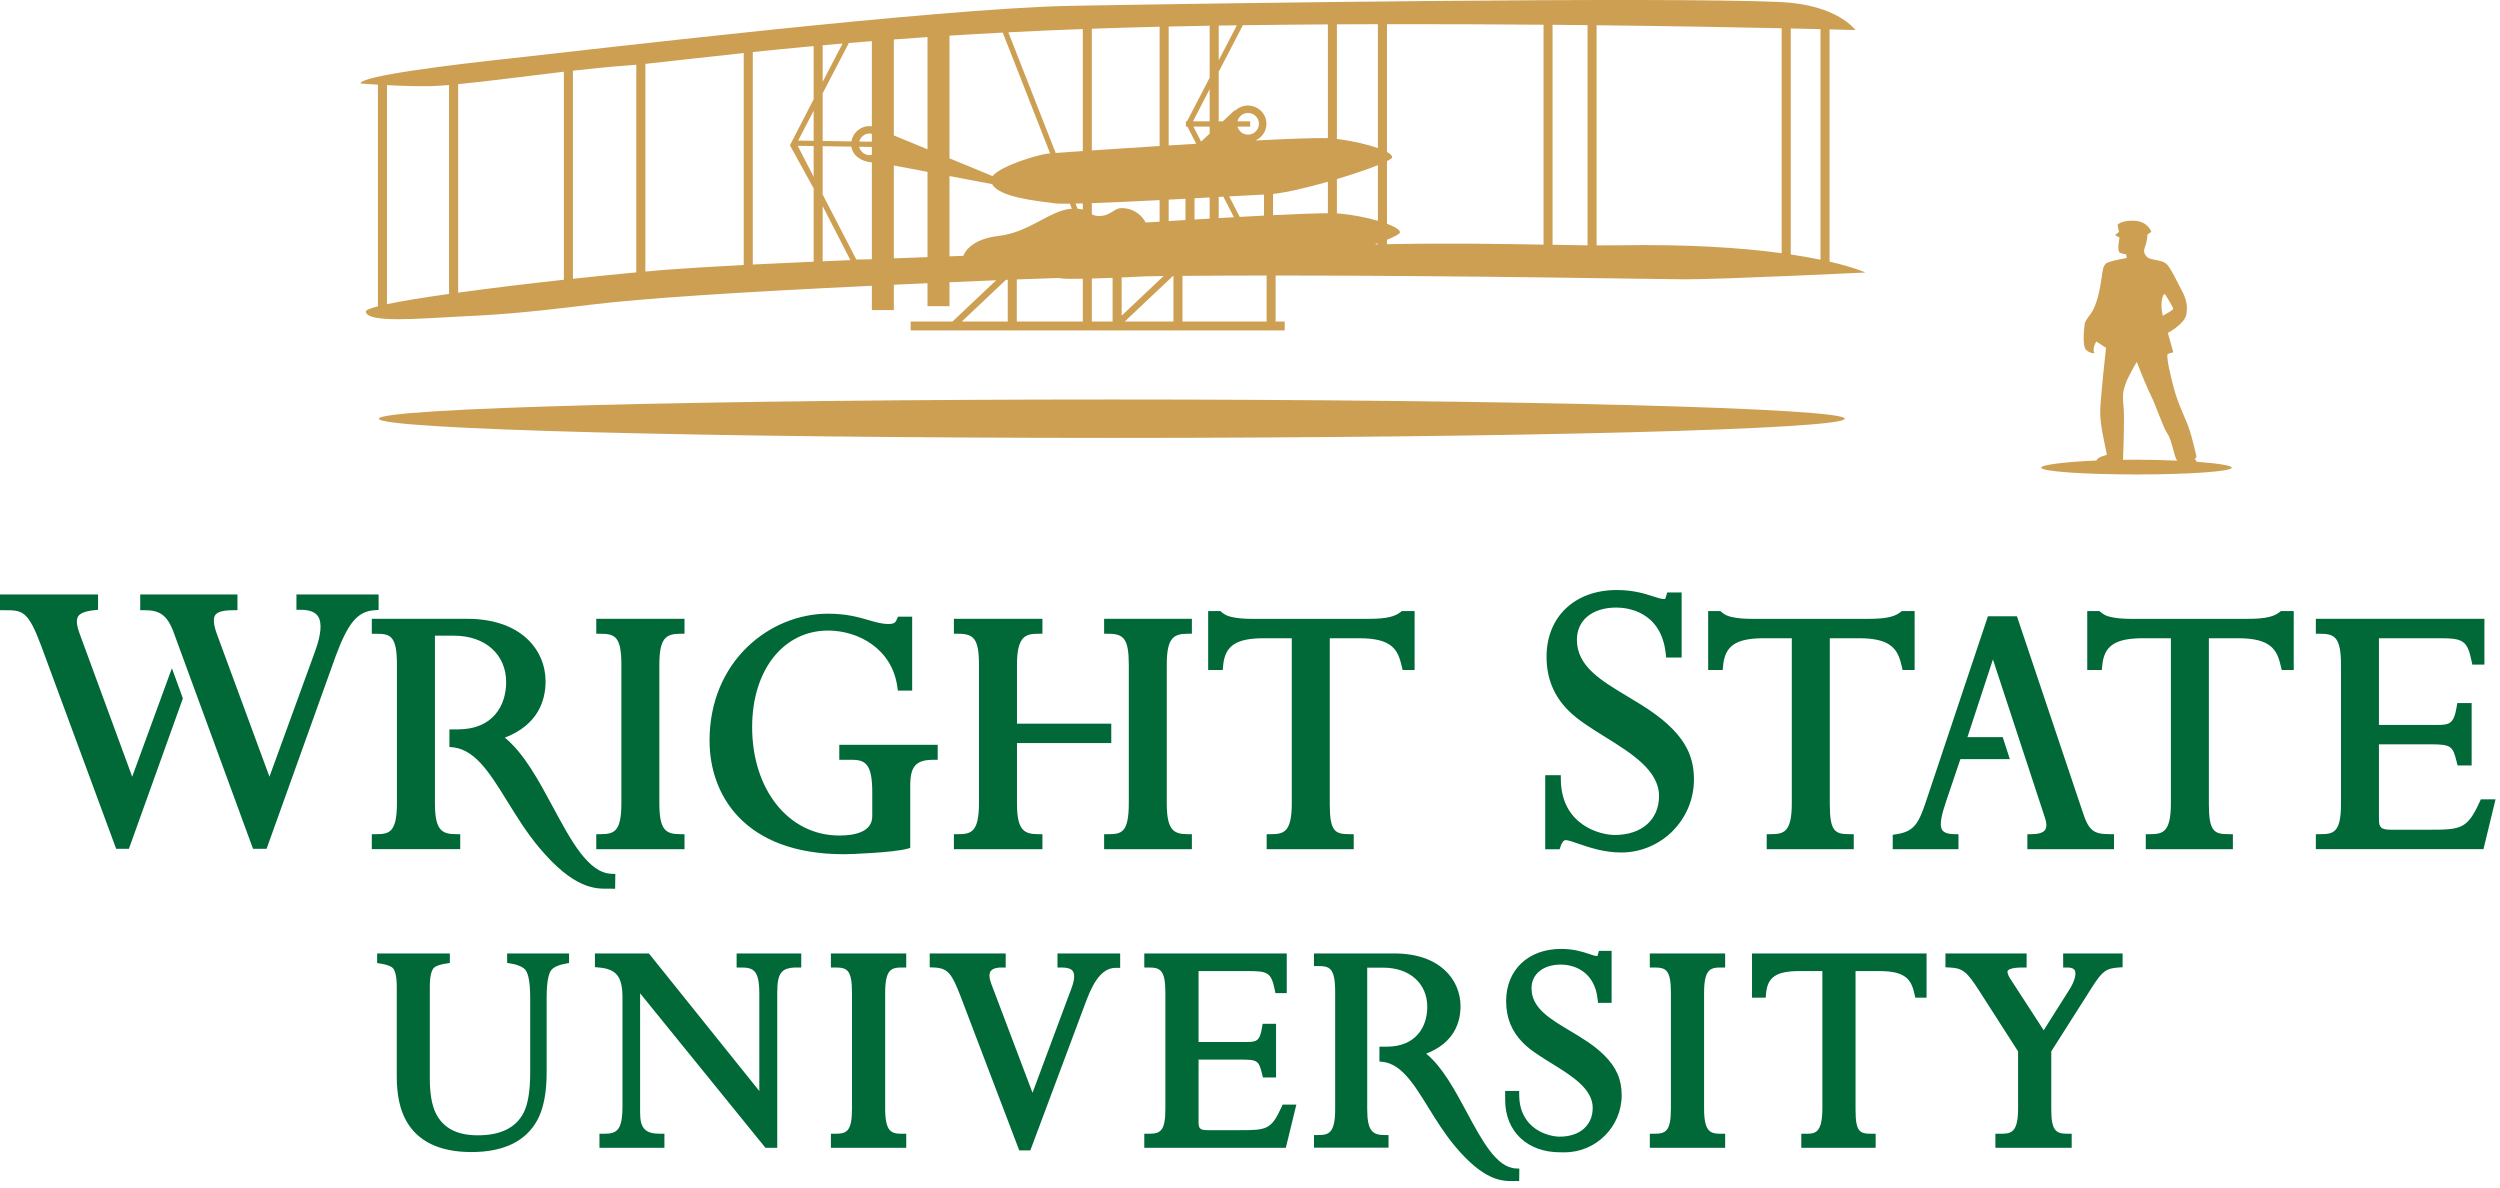 <svg xmlns="http://www.w3.org/2000/svg" width="261" height="124" viewBox="0 0 261 124"><g fill="none" fill-rule="evenodd"><path fill="#CC9F53" d="M222.924,47.994 C222.488,47.994 222.063,47.998 221.643,48.003 C221.659,47.474 221.827,43.688 221.692,42.365 C221.556,41.034 221.692,40.768 221.898,40.104 C222.097,39.44 223.08,37.778 223.08,37.778 C223.08,37.778 223.991,40.173 224.53,41.235 C225.07,42.298 225.882,44.76 226.288,45.29 C226.693,45.821 227.05,47.851 227.257,48.022 C227.31,48.067 227.313,48.068 227.343,48.093 C226.001,48.031 224.503,47.994 222.924,47.994 L222.924,47.994 Z M225.733,31.174 C225.934,30.374 226.072,30.775 226.272,31.107 C226.478,31.44 226.88,32.107 226.88,32.239 C226.88,32.374 226.139,32.769 225.798,32.969 C225.798,32.969 225.528,31.974 225.733,31.174 L225.733,31.174 Z M229.352,48.21 C229.234,48.028 229.116,47.869 229.116,47.869 C229.116,47.869 229.328,47.892 229.292,47.572 C229.292,47.564 228.903,45.916 228.654,45.094 C228.249,43.762 227.437,42.365 226.962,40.571 C226.487,38.773 226.196,37.403 226.288,36.978 C226.298,36.93 226.893,36.78 226.893,36.78 L226.321,34.753 C226.321,34.753 228.043,33.854 228.249,32.855 C228.448,31.856 228.159,31.027 227.807,30.393 C227.404,29.663 226.828,28.335 226.288,27.669 C225.747,27.006 224.464,27.271 224.057,26.736 C223.652,26.207 223.925,25.938 224.057,25.407 C224.194,24.878 224.194,24.477 224.194,24.477 L224.602,24.21 C224.602,24.21 224.262,23.115 222.841,23.048 C221.423,22.982 221.071,23.479 221.071,23.479 L221.22,24.21 L220.817,24.544 L221.285,24.81 C221.285,24.81 220.95,26.271 221.359,26.407 C221.784,26.548 221.964,26.538 221.964,26.538 L222.028,26.94 C222.028,26.94 220.124,27.257 219.852,27.521 C219.583,27.79 219.531,28.066 219.398,29.066 C219.262,30.063 218.923,31.921 218.248,32.79 C217.574,33.654 217.64,33.854 217.64,33.854 C217.64,33.854 217.301,36.182 217.84,36.581 C218.384,36.978 218.687,36.858 218.653,36.845 C218.384,36.367 218.857,35.648 218.857,35.648 L219.867,36.316 C219.867,36.316 219.328,41.201 219.262,42.798 C219.205,44.179 219.706,46.193 219.954,47.45 C219.976,47.56 219.047,47.622 218.868,48.078 C215.445,48.225 213.1,48.538 213.1,48.825 C213.1,49.219 217.556,49.534 223.049,49.534 C228.544,49.534 232.996,49.219 232.996,48.825 C232.996,48.608 231.567,48.374 229.352,48.21 L229.352,48.21 Z M192.59,43.712 C192.59,44.82 158.333,45.717 116.074,45.717 C73.81,45.717 39.554,44.82 39.554,43.712 C39.554,42.605 73.81,41.707 116.074,41.707 C158.333,41.707 192.59,42.605 192.59,43.712 L192.59,43.712 Z M190.06,27.113 C189.171,26.927 188.138,26.744 186.955,26.565 L186.955,2.972 C188.123,2.999 189.175,3.02 190.06,3.045 L190.06,27.113 Z M186.005,26.432 C181.943,25.881 176.275,25.474 168.626,25.613 C168.07,25.624 167.414,25.624 166.685,25.618 L166.685,2.636 C174.506,2.722 181.225,2.847 186.005,2.95 L186.005,26.432 Z M165.741,25.613 C164.658,25.598 163.434,25.576 162.089,25.555 L162.089,2.589 C163.327,2.598 164.548,2.61 165.741,2.625 L165.741,25.613 Z M161.146,25.539 C156.752,25.462 151.261,25.377 145.471,25.483 C145.248,25.489 145.022,25.493 144.799,25.499 L144.799,25.034 C145.595,24.703 146.121,24.43 146.149,24.284 C146.2,24.014 145.659,23.683 144.799,23.36 L144.799,16.824 C145.115,16.662 145.321,16.527 145.34,16.435 C145.369,16.267 145.172,16.071 144.799,15.868 L144.799,2.524 C150.467,2.516 155.979,2.539 161.146,2.581 L161.146,25.539 Z M143.852,15.464 C142.729,15.064 141.114,14.69 139.572,14.507 L139.572,2.54 C141.009,2.53 142.434,2.528 143.852,2.526 L143.852,15.464 Z M143.852,23.051 C142.661,22.706 141.173,22.41 139.798,22.289 C139.736,22.285 139.655,22.281 139.572,22.275 L139.572,18.698 C141.224,18.202 142.774,17.679 143.852,17.242 L143.852,23.051 Z M143.852,25.514 C143.742,25.518 143.632,25.518 143.521,25.52 C143.632,25.48 143.747,25.439 143.852,25.4 L143.852,25.514 Z M138.63,14.421 C137.401,14.384 134.539,14.491 131.059,14.667 C131.743,14.376 132.218,13.702 132.218,12.924 C132.218,11.871 131.353,11.019 130.285,11.019 C129.748,11.019 129.262,11.238 128.91,11.586 L128.92,11.492 L127.658,12.669 L127.232,12.669 L127.232,7.491 L129.757,2.633 C132.716,2.593 135.682,2.565 138.63,2.546 L138.63,14.421 Z M138.63,22.262 C137.347,22.269 135.32,22.345 132.908,22.464 L132.908,20.249 C134.325,20.094 136.49,19.583 138.63,18.974 L138.63,22.262 Z M132.234,33.567 L123.451,33.567 L123.451,28.803 C126.319,28.779 129.264,28.768 132.234,28.764 L132.234,33.567 Z M122.507,33.567 L117.423,33.567 L122.459,28.81 L122.507,28.81 L122.507,33.567 Z M117.1,28.966 C117.949,28.928 118.842,28.886 119.754,28.845 C120.325,28.834 120.898,28.829 121.476,28.821 L117.1,32.957 L117.1,28.966 Z M116.154,33.567 L113.989,33.567 L113.989,29.078 C114.645,29.06 115.375,29.035 116.154,29.005 L116.154,33.567 Z M113.045,15.768 C111.832,15.851 110.852,15.92 110.213,15.971 L105.271,3.374 C107.749,3.245 110.342,3.13 113.045,3.034 L113.045,15.768 Z M113.045,21.881 C112.894,21.834 112.718,21.805 112.499,21.789 L112.285,21.253 C112.526,21.251 112.776,21.245 113.045,21.234 L113.045,21.881 Z M113.045,33.567 L106.154,33.567 L106.154,29.173 C106.26,29.169 106.362,29.165 106.469,29.16 C107.752,29.108 109.11,29.064 110.524,29.022 C110.654,29.043 110.775,29.056 110.885,29.071 C111.204,29.117 111.983,29.123 113.045,29.101 L113.045,33.567 Z M105.21,33.567 L100.412,33.567 L105.015,29.22 C105.078,29.217 105.143,29.214 105.21,29.212 L105.21,33.567 Z M100.571,26.71 C100.086,26.725 99.607,26.744 99.128,26.761 L99.128,18.379 L103.58,19.223 C104.326,20.62 108.332,20.981 110.074,21.223 C110.337,21.262 110.909,21.273 111.694,21.264 L111.905,21.798 C111.86,21.799 111.832,21.798 111.785,21.799 C109.621,21.977 107.469,24.252 104.281,24.627 C101.741,24.922 100.827,26.033 100.571,26.71 L100.571,26.71 Z M99.128,3.722 C100.911,3.609 102.765,3.504 104.687,3.404 L109.633,16.018 C109.526,16.025 109.445,16.033 109.398,16.037 C108.33,16.156 104.489,17.299 103.624,18.385 L99.128,16.529 L99.128,3.722 Z M113.989,21.208 C115.996,21.138 118.517,21.022 121.063,20.892 L121.063,23.142 C120.571,23.168 120.088,23.202 119.609,23.232 C119.143,22.344 118.209,21.725 117.118,21.725 C116.273,21.725 115.961,22.553 114.747,22.553 C114.401,22.553 114.18,22.474 113.989,22.371 L113.989,21.208 Z M113.989,2.999 C116.269,2.917 118.629,2.847 121.063,2.791 L121.063,15.242 C118.453,15.406 115.987,15.568 113.989,15.704 L113.989,2.999 Z M122.01,20.843 C122.6,20.812 123.188,20.781 123.764,20.749 L123.764,22.973 C123.178,23.007 122.591,23.044 122.01,23.079 L122.01,20.843 Z M124.547,12.669 L126.287,9.311 L126.287,12.669 L124.547,12.669 Z M126.287,20.612 L126.287,22.825 C125.761,22.852 125.237,22.882 124.71,22.917 L124.71,20.698 C125.248,20.671 125.778,20.642 126.287,20.612 L126.287,20.612 Z M125.394,14.785 L124.589,13.216 L126.287,13.216 L126.287,13.949 L125.394,14.785 Z M122.01,2.769 C122.442,2.756 125.294,2.699 126.287,2.685 L126.287,8.116 L123.924,12.669 L123.81,12.669 L123.81,13.216 L123.967,13.216 L124.886,15.01 C123.926,15.068 122.962,15.124 122.01,15.183 L122.01,2.769 Z M131.961,20.312 L131.961,22.51 C131.15,22.55 130.296,22.597 129.423,22.645 L128.326,20.503 C129.874,20.421 131.157,20.351 131.961,20.312 L131.961,20.312 Z M129.189,12.669 C129.308,12.174 129.744,11.792 130.285,11.792 C130.924,11.792 131.434,12.3 131.434,12.924 C131.434,13.545 130.924,14.054 130.285,14.054 C129.757,14.054 129.331,13.694 129.198,13.216 L130.519,13.216 L130.519,12.669 L129.189,12.669 Z M127.232,20.562 C127.397,20.553 127.563,20.545 127.72,20.534 L128.82,22.677 C128.295,22.706 127.77,22.734 127.232,22.769 L127.232,20.562 Z M127.232,2.672 C127.863,2.658 128.499,2.651 129.128,2.641 L127.232,6.292 L127.232,2.672 Z M96.831,15.586 L93.318,14.139 L93.318,4.12 C94.454,4.035 95.63,3.951 96.831,3.873 L96.831,15.586 Z M96.831,26.843 C95.642,26.886 94.472,26.933 93.318,26.974 L93.318,17.276 L96.831,17.941 L96.831,26.843 Z M91.023,13.188 C90.942,13.179 90.873,13.166 90.79,13.166 C89.83,13.166 89.036,13.857 88.889,14.761 L85.886,14.718 L85.886,9.744 L88.618,4.489 C89.398,4.428 90.202,4.357 91.023,4.296 L91.023,13.188 Z M91.023,14.795 L89.704,14.775 C89.838,14.296 90.264,13.936 90.79,13.936 C90.875,13.936 90.942,13.969 91.023,13.984 L91.023,14.795 Z M91.023,16.153 C90.942,16.169 90.875,16.198 90.79,16.198 C90.248,16.198 89.817,15.823 89.695,15.321 L91.023,15.343 L91.023,16.153 Z M91.023,27.065 C90.345,27.092 89.4,27.092 89.4,27.092 L85.886,20.307 L85.886,15.264 L88.879,15.309 C89.004,16.247 89.96,16.891 91.023,16.951 L91.023,27.065 Z M85.886,27.279 L85.886,21.516 L88.78,27.157 C87.792,27.196 86.833,27.237 85.886,27.279 L85.886,27.279 Z M84.946,10.365 L82.469,15.166 L84.946,19.671 L84.946,27.319 C82.666,27.42 80.536,27.519 78.592,27.616 L78.592,5.432 C80.522,5.233 82.637,5.021 84.946,4.812 L84.946,10.365 Z M84.946,14.699 L83.327,14.675 L84.946,11.564 L84.946,14.699 Z M84.946,18.461 L83.281,15.224 L84.946,15.248 L84.946,18.461 Z M77.646,27.665 C74.304,27.838 71.539,28.006 69.563,28.162 C68.908,28.212 68.17,28.275 67.378,28.347 L67.378,6.67 C69.764,6.421 73.175,6.006 77.646,5.534 L77.646,27.665 Z M66.43,28.435 C64.465,28.62 62.196,28.847 59.813,29.105 L59.813,7.381 C61.78,7.158 63.647,6.967 65.213,6.86 C65.574,6.837 65.981,6.805 66.43,6.76 L66.43,28.435 Z M58.868,29.206 C55.151,29.612 51.244,30.083 47.831,30.553 L47.831,8.787 C50.863,8.492 55.001,7.943 58.868,7.487 L58.868,29.206 Z M85.886,4.725 C86.565,4.666 87.261,4.606 87.965,4.543 L85.886,8.546 L85.886,4.725 Z M46.882,30.684 C44.241,31.055 41.962,31.425 40.4,31.756 L40.4,8.889 C41.936,8.965 43.801,9.03 45.083,8.99 C45.596,8.973 46.204,8.932 46.882,8.876 L46.882,30.684 Z M191.006,3.068 C192.743,3.111 193.709,3.138 193.709,3.138 C193.709,3.138 191.818,0.476 185.872,0.211 C173.421,-0.346 126.016,0.348 111.832,0.608 C97.643,0.876 59.813,5.4 53.597,6.065 C47.378,6.729 37.518,7.926 37.651,8.724 C37.651,8.724 38.401,8.777 39.457,8.838 L39.457,31.975 C38.649,32.181 38.182,32.369 38.194,32.53 C38.27,33.766 43.957,33.239 47.74,33.06 C51.522,32.883 54.405,32.707 61.614,31.818 C66.993,31.157 77.103,30.496 91.023,29.835 L91.023,32.368 L93.318,32.368 L93.318,29.727 C94.466,29.674 95.636,29.618 96.831,29.57 L96.831,31.967 L99.128,31.967 L99.128,29.467 C100.711,29.397 102.341,29.329 103.999,29.259 L99.442,33.567 L95.076,33.567 L95.076,34.495 L134.124,34.495 L134.124,33.567 L133.175,33.567 L133.175,28.764 C152.964,28.762 173.357,29.16 176.007,29.16 C179.97,29.16 194.745,28.45 194.745,28.45 C194.745,28.45 193.64,27.921 191.006,27.314 L191.006,3.068 Z"/><path fill="#006937" d="M163.339,120.303 C166.627,120.303 169.303,117.628 169.303,114.339 C169.303,112.691 168.757,111.443 167.479,110.164 C166.443,109.131 165.151,108.36 163.902,107.613 C161.75,106.329 159.892,105.22 159.892,103.169 C159.892,101.693 161.114,100.703 162.933,100.703 C164.613,100.703 166.508,101.648 166.789,104.298 L166.832,104.697 L168.253,104.697 L168.253,99.271 L166.93,99.271 L166.838,99.594 C166.816,99.669 166.791,99.758 166.772,99.812 C166.558,99.82 166.279,99.721 165.914,99.598 C165.245,99.373 164.327,99.067 162.967,99.067 C159.542,99.067 157.24,101.26 157.24,104.523 C157.24,106.265 157.826,107.697 159.029,108.901 C159.792,109.66 160.851,110.314 161.974,111.007 C164.091,112.317 166.279,113.671 166.279,115.66 C166.279,117.487 164.925,118.667 162.831,118.667 C161.667,118.667 158.639,117.889 158.605,114.336 L158.601,113.894 L157.139,113.894 L157.139,114.844 C157.139,118.107 159.44,120.299 162.865,120.299 L163.339,120.303 Z M158.25,121.985 C156.239,121.895 154.73,119.088 153.131,116.117 C151.877,113.785 150.584,111.383 148.893,110.003 C151.834,108.865 152.478,106.711 152.478,105.046 C152.478,102.306 150.346,99.54 145.581,99.54 L137.179,99.54 L137.179,100.857 L137.555,100.857 C138.762,100.857 139.391,100.977 139.391,103.538 L139.391,115.781 C139.391,118.368 138.694,118.499 137.555,118.499 L137.179,118.499 L137.179,119.818 L144.964,119.818 L144.964,118.499 L144.589,118.499 C143.308,118.499 142.737,118.106 142.737,115.781 L142.737,101.025 L144.416,101.025 C147.163,101.025 149.007,102.669 149.007,105.115 C149.007,107.125 147.891,109.274 144.759,109.274 L144.013,109.274 L144.013,110.827 C146.174,110.875 147.48,112.972 149.123,115.629 C149.959,116.98 150.823,118.377 151.917,119.683 C154.949,123.311 156.857,123.307 157.903,123.298 C158.015,123.296 158.602,123.301 158.602,123.301 L158.619,122.001 L158.25,121.985 Z M182.91,104.155 L184.339,104.155 L184.374,103.748 C184.52,101.999 185.441,101.38 187.891,101.38 L190.255,101.38 L190.255,115.728 C190.255,118.363 189.442,118.363 188.5,118.363 L188.055,118.363 L188.055,119.83 L195.818,119.83 L195.818,118.363 L195.372,118.363 C194.147,118.363 193.719,118.156 193.719,115.829 L193.719,101.38 L196.219,101.38 C199.102,101.38 199.555,102.387 199.881,103.811 L199.961,104.155 L201.133,104.155 L201.133,99.54 L182.91,99.54 L182.91,104.155 Z M172.241,101.007 L172.687,101.007 C173.934,101.007 174.442,101.246 174.442,103.642 L174.442,115.728 C174.442,118.114 173.907,118.363 172.687,118.363 L172.241,118.363 L172.241,119.83 L180.106,119.83 L180.106,118.363 L179.661,118.363 C178.569,118.363 177.906,118.185 177.906,115.728 L177.906,103.642 C177.906,101.185 178.569,101.007 179.661,101.007 L180.106,101.007 L180.106,99.54 L172.241,99.54 L172.241,101.007 Z M215.394,99.54 L215.394,101.007 L215.839,101.007 C216.238,101.007 216.494,101.105 216.6,101.294 C216.8,101.656 216.593,102.431 216.073,103.27 L213.363,107.558 L209.916,102.248 C209.521,101.648 209.567,101.42 209.604,101.35 C209.635,101.293 209.855,101.007 211.134,101.007 L211.579,101.007 L211.579,99.54 L203.105,99.54 L203.105,100.986 L203.531,101.007 C204.889,101.068 205.353,101.432 206.63,103.442 L210.688,109.766 L210.688,115.728 C210.688,118.363 209.882,118.363 208.764,118.363 L208.319,118.363 L208.319,119.83 L216.285,119.83 L216.285,118.363 L215.839,118.363 C214.573,118.363 214.152,117.982 214.152,115.728 L214.152,109.762 L218.45,103.003 C219.48,101.392 219.889,101.094 221.184,101.007 L221.6,100.979 L221.6,99.54 L215.394,99.54 Z M86.746,101.007 L87.192,101.007 C88.439,101.007 88.947,101.246 88.947,103.642 L88.947,115.728 C88.947,118.114 88.412,118.363 87.192,118.363 L86.746,118.363 L86.746,119.83 L94.611,119.83 L94.611,118.363 L94.166,118.363 C93.074,118.363 92.411,118.185 92.411,115.728 L92.411,103.642 C92.411,101.185 93.074,101.007 94.166,101.007 L94.611,101.007 L94.611,99.54 L86.746,99.54 L86.746,101.007 Z M76.903,101.007 L77.348,101.007 C78.657,101.007 79.273,101.277 79.273,103.745 L79.273,113.902 L67.745,99.54 L62.109,99.54 L62.109,100.967 L62.515,101.007 C64.362,101.169 64.986,101.963 64.986,104.15 L64.986,115.491 C64.986,118.079 64.359,118.363 63.029,118.363 L62.583,118.363 L62.583,119.83 L69.365,119.83 L69.365,118.363 L68.919,118.363 C67.354,118.363 66.826,117.801 66.826,116.135 L66.826,103.699 L79.779,119.666 L79.913,119.83 L81.145,119.83 L81.145,103.609 C81.145,101.566 81.588,101.007 83.205,101.007 L83.65,101.007 L83.65,99.54 L76.903,99.54 L76.903,101.007 Z M110.4,101.007 L110.846,101.007 C111.438,101.007 111.828,101.136 112.005,101.388 C112.225,101.705 112.183,102.3 111.884,103.113 L107.796,114.089 L103.476,102.673 C103.263,102.107 103.245,101.653 103.423,101.394 C103.656,101.058 104.229,101.007 104.55,101.007 L104.995,101.007 L104.995,99.54 L97.062,99.54 L97.062,100.99 L97.492,101.007 C98.986,101.061 99.384,101.676 100.308,104.074 L106.3,119.816 L106.41,120.101 L107.567,120.101 L113.396,104.51 C114.288,102.112 115.245,101.042 116.5,101.042 L116.945,101.042 L116.945,99.54 L110.4,99.54 L110.4,101.007 Z M133.79,115.578 C132.726,117.924 132.239,117.99 129.49,117.99 L126.105,117.99 C125.251,117.99 125.129,117.804 125.129,117.117 L125.129,110.622 L129.49,110.622 C131.286,110.622 131.414,110.707 131.765,112.143 L131.849,112.484 L133.219,112.484 L133.219,106.888 L131.819,106.888 L131.758,107.26 C131.522,108.713 131.172,108.783 130.1,108.783 L125.129,108.783 L125.129,101.38 L130.269,101.38 C132.347,101.38 132.708,101.512 133.082,103.327 L133.155,103.682 L134.336,103.682 L134.336,99.54 L119.464,99.54 L119.464,101.007 L119.91,101.007 C121.13,101.007 121.665,101.256 121.665,103.642 L121.665,115.763 C121.665,118.117 121.13,118.363 119.91,118.363 L119.464,118.363 L119.464,119.83 L134.241,119.83 L135.339,115.317 L133.908,115.317 L133.79,115.578 Z M52.946,100.527 L53.114,100.554 C53.946,100.678 54.519,100.902 54.819,101.22 C55.062,101.477 55.352,102.198 55.352,104.162 L55.352,111.994 C55.352,113.872 55.122,115.276 54.669,116.166 C53.866,117.732 52.259,118.527 49.893,118.527 C47.71,118.527 46.272,117.774 45.5,116.227 C45.083,115.379 44.873,114.167 44.873,112.626 L44.873,103.001 C44.873,101.701 45.117,101.209 45.322,101.024 C45.556,100.813 46.05,100.657 46.791,100.561 L46.963,100.54 L46.963,99.54 L39.375,99.54 L39.375,100.543 L39.545,100.567 C40.442,100.694 40.82,100.893 40.979,101.036 C41.181,101.221 41.422,101.713 41.422,103.001 L41.422,112.406 C41.422,114.292 41.752,115.837 42.401,116.998 C43.61,119.171 45.902,120.274 49.216,120.274 C52.57,120.274 54.883,119.156 56.091,116.952 C56.74,115.763 57.07,114.094 57.07,111.994 L57.07,104.162 C57.07,102.264 57.337,101.541 57.561,101.268 C57.825,100.945 58.39,100.709 59.243,100.566 L59.408,100.538 L59.408,99.54 L52.946,99.54 L52.946,100.527 Z M17.947,69.761 L13.802,81.089 L8.313,66.154 C7.993,65.286 7.941,64.697 8.154,64.355 C8.364,64.015 8.916,63.802 9.839,63.704 L10.237,63.661 L10.237,62.065 L0,62.065 L0,63.707 L0.445,63.707 C2.339,63.707 2.91,63.707 4.304,67.434 L12.127,88.614 L13.458,88.614 L19.093,72.91 L17.947,69.761 Z M63.802,91.221 C61.418,91.114 59.628,87.786 57.732,84.263 C56.245,81.498 54.712,78.649 52.706,77.012 C56.194,75.663 56.958,73.109 56.958,71.135 C56.958,67.885 54.429,64.605 48.779,64.605 L38.816,64.605 L38.816,66.167 L39.261,66.167 C40.692,66.167 41.439,66.309 41.439,69.346 L41.439,83.865 C41.439,86.932 40.612,87.087 39.261,87.087 L38.816,87.087 L38.816,88.652 L48.048,88.652 L48.048,87.087 L47.602,87.087 C46.084,87.087 45.407,86.622 45.407,83.865 L45.407,66.366 L47.398,66.366 C50.654,66.366 52.842,68.316 52.842,71.216 C52.842,73.6 51.518,76.147 47.804,76.147 L46.919,76.147 L46.919,77.99 C49.482,78.047 51.031,80.533 52.979,83.684 C53.97,85.286 54.995,86.943 56.292,88.492 C59.888,92.794 62.15,92.788 63.39,92.778 C63.523,92.775 64.22,92.782 64.22,92.782 L64.24,91.241 L63.802,91.221 Z M220.258,87.087 C218.5,87.087 218.042,86.692 217.372,84.593 L210.567,64.335 L207.54,64.335 L201.052,83.737 C200.303,85.952 199.845,86.814 197.981,87.093 L197.601,87.149 L197.601,88.653 L204.464,88.653 L204.464,87.094 L204.026,87.087 C203.389,87.077 202.97,86.938 202.783,86.672 C202.394,86.122 202.771,84.862 203.189,83.618 L204.663,79.255 L209.828,79.255 L209.085,76.955 L205.402,76.955 L208.061,68.844 L213.501,85.401 C213.632,85.791 213.737,86.324 213.504,86.648 C213.242,87.011 212.597,87.087 212.102,87.087 L211.657,87.087 L211.657,88.653 L220.703,88.653 L220.703,87.087 L220.258,87.087 Z M106.172,83.848 L106.172,77.573 L116.017,77.573 L116.017,75.549 L106.172,75.549 L106.172,69.401 C106.172,66.398 107.089,66.165 108.384,66.165 L108.83,66.165 L108.83,64.603 L99.586,64.603 L99.586,66.165 L100.032,66.165 C101.635,66.165 102.205,66.654 102.205,69.401 L102.205,83.848 C102.205,86.869 101.384,87.087 100.032,87.087 L99.586,87.087 L99.586,88.653 L108.83,88.653 L108.83,87.087 L108.384,87.087 C106.854,87.087 106.172,86.619 106.172,83.848 L106.172,83.848 Z M39.527,63.678 L39.527,62.065 L30.948,62.065 L30.948,63.663 L31.394,63.663 C32.278,63.663 32.879,63.883 33.182,64.317 C33.645,64.979 33.541,66.236 32.874,68.053 L28.131,81.087 L22.645,66.199 C22.29,65.222 22.231,64.553 22.472,64.21 C22.709,63.871 23.322,63.707 24.346,63.707 L24.791,63.707 L24.791,62.065 L14.639,62.065 L14.639,63.707 L15.084,63.707 C16.574,63.707 17.464,64.091 18.193,66.194 L26.416,88.614 L27.831,88.614 L35.031,68.537 C36.341,64.999 37.333,63.824 39.111,63.706 L39.527,63.678 Z M258.999,83.449 L258.88,83.71 C257.593,86.533 256.938,86.623 253.676,86.623 L249.624,86.623 C248.535,86.623 248.361,86.357 248.361,85.5 L248.361,77.705 L253.676,77.705 C255.947,77.705 256.069,77.89 256.487,79.576 L256.57,79.914 L258.04,79.914 L258.04,73.398 L256.541,73.398 L256.48,73.772 C256.183,75.591 255.716,75.683 254.408,75.683 L248.361,75.683 L248.361,66.632 L254.61,66.632 C257.103,66.632 257.583,66.809 258.035,69.027 L258.108,69.384 L259.373,69.384 L259.373,64.606 L241.775,64.606 L241.775,66.163 L242.22,66.163 C243.702,66.163 244.4,66.484 244.4,69.416 L244.4,83.909 C244.4,86.939 243.613,87.087 242.22,87.087 L241.775,87.087 L241.775,88.646 L259.275,88.646 L260.535,83.449 L258.999,83.449 Z M238.006,63.893 C237.443,64.335 236.677,64.609 234.607,64.609 L222.493,64.609 C221.649,64.609 220.917,64.543 220.368,64.415 C219.929,64.321 219.623,64.174 219.315,63.907 L219.19,63.798 L217.909,63.798 L217.909,69.946 L219.434,69.946 L219.468,69.538 C219.645,67.419 220.804,66.632 223.745,66.632 L226.641,66.632 L226.641,83.853 C226.641,86.869 225.819,87.087 224.466,87.087 L224.02,87.087 L224.02,88.653 L233.113,88.653 L233.113,87.087 L232.667,87.087 C231.172,87.087 230.606,86.819 230.606,83.976 L230.606,66.632 L233.676,66.632 C237.178,66.632 237.748,67.918 238.13,69.599 L238.208,69.946 L239.466,69.946 L239.466,63.798 L238.127,63.798 L238.006,63.893 Z M198.629,69.946 L199.887,69.946 L199.887,63.798 L198.548,63.798 L198.427,63.893 C197.863,64.335 197.097,64.609 195.025,64.609 L182.917,64.609 C182.064,64.609 181.351,64.544 180.792,64.415 C180.354,64.322 180.047,64.174 179.733,63.905 L179.608,63.798 L178.332,63.798 L178.332,69.946 L179.852,69.946 L179.887,69.538 C180.067,67.419 181.226,66.632 184.162,66.632 L187.064,66.632 L187.064,83.853 C187.064,86.869 186.243,87.087 184.889,87.087 L184.444,87.087 L184.444,88.653 L193.531,88.653 L193.531,87.087 L193.086,87.087 C191.593,87.087 191.03,86.819 191.03,83.976 L191.03,66.632 L194.099,66.632 C197.599,66.632 198.169,67.918 198.551,69.599 L198.629,69.946 Z M169.902,72.701 C167.073,71.002 164.629,69.536 164.629,66.788 C164.629,64.748 166.241,63.429 168.734,63.429 C169.827,63.429 173.428,63.776 173.905,68.249 L173.947,68.647 L175.563,68.647 L175.563,61.854 L174.056,61.854 L173.963,62.176 C173.881,62.459 173.826,62.547 173.867,62.529 C173.861,62.531 173.832,62.538 173.733,62.538 C173.438,62.538 173.061,62.416 172.584,62.262 C171.719,61.982 170.535,61.599 168.782,61.599 C164.402,61.599 161.46,64.396 161.46,68.558 C161.46,70.797 162.204,72.635 163.737,74.176 C164.709,75.154 166.085,76.009 167.542,76.914 C170.324,78.643 173.202,80.431 173.202,83.106 C173.202,85.576 171.389,87.172 168.585,87.172 C167.033,87.172 162.998,86.13 162.951,81.374 L162.947,80.933 L161.321,80.933 L161.321,88.661 L162.825,88.661 L162.927,88.36 C163.148,87.709 163.388,87.709 163.478,87.709 C163.702,87.709 164.2,87.881 164.727,88.063 C165.875,88.459 167.445,89.001 169.244,89.001 C173.436,89.001 176.847,85.581 176.847,81.379 C176.847,79.269 176.155,77.668 174.535,76.028 C173.207,74.684 171.527,73.675 169.902,72.701 L169.902,72.701 Z M146.226,63.893 C145.663,64.335 144.898,64.609 142.823,64.609 L130.717,64.609 C129.86,64.609 129.149,64.544 128.593,64.415 C128.15,64.32 127.844,64.173 127.539,63.908 L127.414,63.798 L126.133,63.798 L126.133,69.946 L127.656,69.946 L127.69,69.537 C127.867,67.419 129.024,66.632 131.962,66.632 L134.862,66.632 L134.862,83.853 C134.862,86.869 134.04,87.087 132.686,87.087 L132.24,87.087 L132.24,88.653 L141.33,88.653 L141.33,87.087 L140.885,87.087 C139.392,87.087 138.828,86.819 138.828,83.976 L138.828,66.632 L141.898,66.632 C145.396,66.632 145.951,67.862 146.353,69.601 L146.433,69.946 L147.685,69.946 L147.685,63.798 L146.346,63.798 L146.226,63.893 Z M115.27,66.165 L115.716,66.165 C117.288,66.165 117.847,66.654 117.847,69.401 L117.847,83.848 C117.847,86.937 117.077,87.087 115.716,87.087 L115.27,87.087 L115.27,88.653 L124.433,88.653 L124.433,87.087 L123.988,87.087 C122.482,87.087 121.81,86.619 121.81,83.848 L121.81,69.401 C121.81,66.633 122.482,66.165 123.988,66.165 L124.433,66.165 L124.433,64.603 L115.27,64.603 L115.27,66.165 Z M87.622,79.323 L88.957,79.323 C90.384,79.323 91.064,79.83 91.064,82.712 L91.064,85.211 C91.064,86.879 89.192,87.229 87.622,87.229 C82.349,87.229 78.523,82.464 78.523,75.898 C78.523,69.97 81.783,65.83 86.452,65.83 C89.543,65.83 93.125,67.672 93.683,71.715 L93.736,72.1 L95.23,72.1 L95.23,64.383 L93.753,64.383 L93.637,64.651 C93.486,64.993 93.356,65.144 92.749,65.144 C92.058,65.144 91.429,64.959 90.701,64.745 C89.673,64.444 88.394,64.069 86.444,64.069 C80.365,64.069 74.077,69.024 74.077,77.315 C74.077,83.051 77.761,89.18 88.101,89.18 C88.996,89.18 93.294,88.998 94.701,88.614 L95.029,88.524 L95.029,81.982 C95.029,79.993 95.64,79.323 97.449,79.323 L97.895,79.323 L97.895,77.756 L87.622,77.756 L87.622,79.323 Z M62.25,64.603 L71.462,64.603 L71.462,66.165 L71.016,66.165 C69.508,66.165 68.836,66.633 68.836,69.402 L68.836,83.851 C68.836,86.637 69.479,87.087 71.016,87.087 L71.462,87.087 L71.462,88.653 L62.25,88.653 L62.25,87.087 L62.696,87.087 C64.174,87.087 64.871,86.767 64.871,83.851 L64.871,69.402 C64.871,66.472 64.208,66.165 62.696,66.165 L62.25,66.165 L62.25,64.603 Z"/></g></svg>